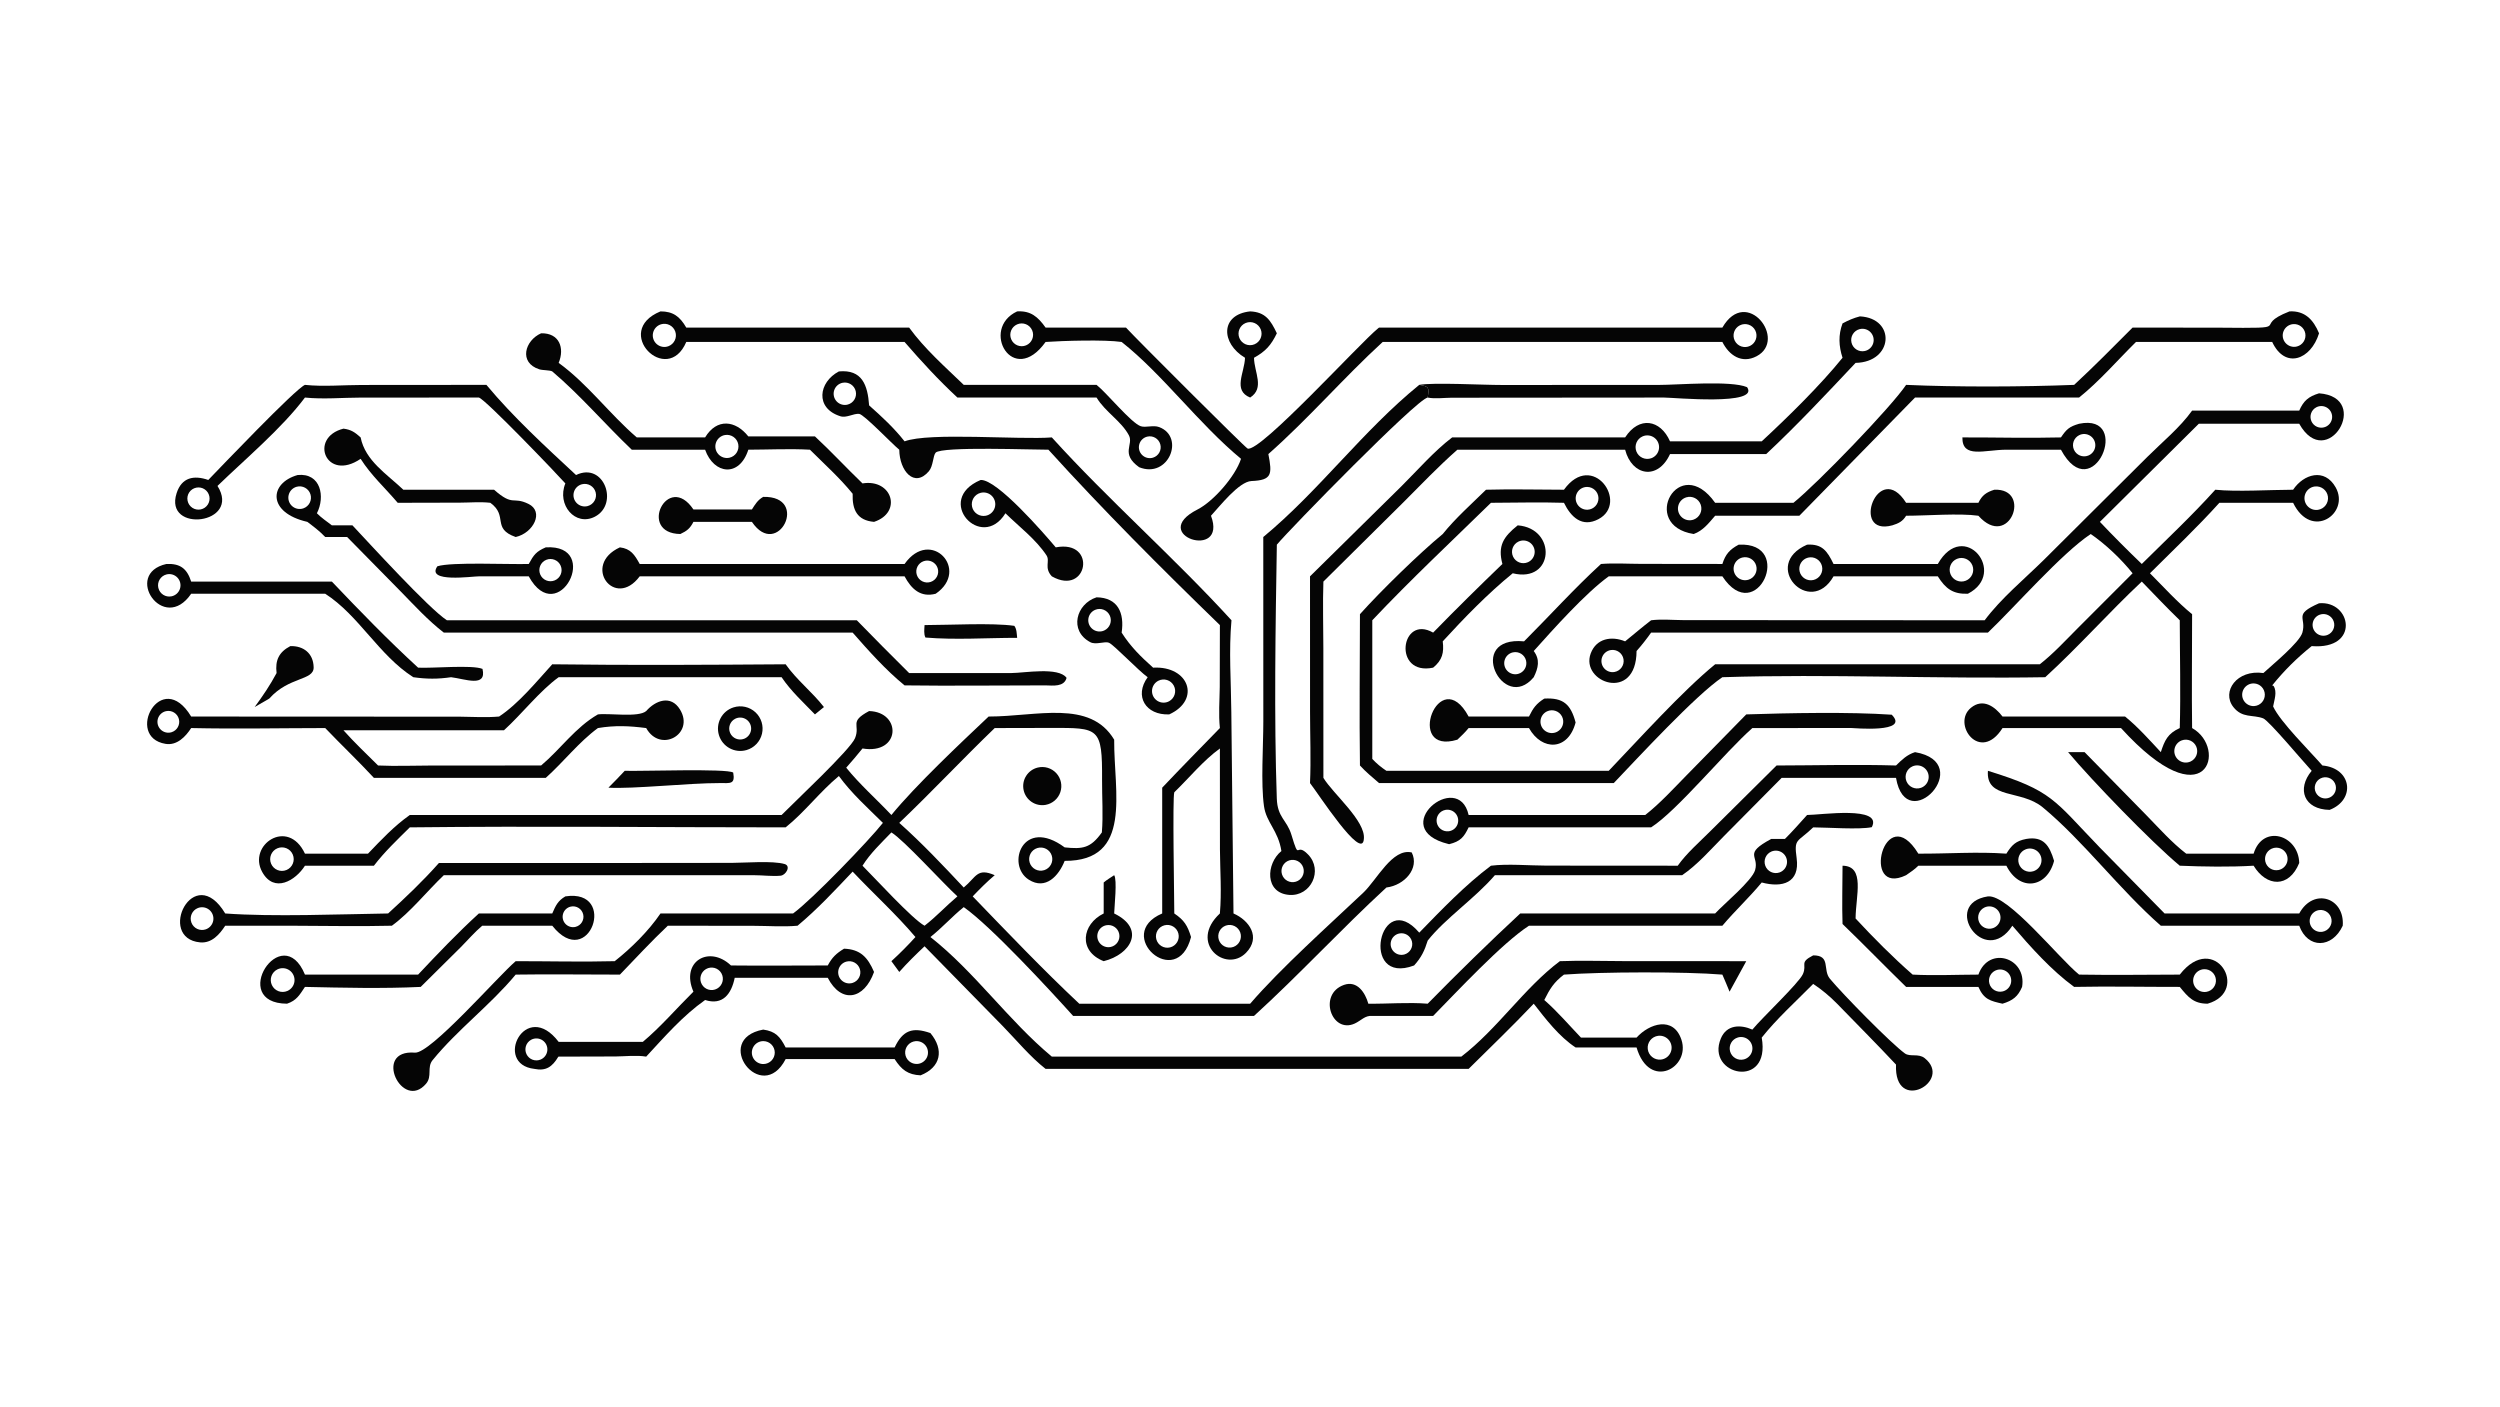 <?xml version="1.0" encoding="UTF-8"?> <svg xmlns="http://www.w3.org/2000/svg" xmlns:xlink="http://www.w3.org/1999/xlink" width="3839" height="2160" viewBox="0 0 3839 2160"><path fill="#050505" transform="matrix(4.219 0 0 4.219 6.10352e-05 0)" d="M316.335 258.805C328.321 259.163 327.789 274.771 313.926 272.423C312.009 274.812 310.031 277.125 308 279.417C312.918 285.515 319.055 290.908 324.443 296.634C333.294 285.82 349.433 270.633 359.833 260.802C377.309 260.8 396.748 254.498 405.531 269.223C405.39 288.323 412.358 313.43 387.51 313.335C385.356 318.792 380.584 324.081 374.445 320.178C366.082 314.861 372.234 297.134 387.51 308.426C394.078 309.11 396.949 308.73 401.048 302.978C401.568 296.68 401.086 290.204 401.121 283.882C401.227 264.638 400.028 264.921 382.43 264.947L362.05 264.994C350.287 276.312 339.131 288.245 327.309 299.504C335.523 306.818 343.258 315.005 350.775 323.03C355.394 319.196 355.573 315.74 362.05 318.546C359.194 320.96 356.616 323.556 354.034 326.259C366.698 339.375 379.522 352.843 392.821 365.32L455.022 365.32C466.262 352.32 483.467 336.949 496.162 324.95C501.229 320.161 506.749 308.637 513.827 310.265C516.731 316 511.256 322.205 504.611 323.03C488.163 338.174 472.965 354.702 456.426 369.766L390.589 369.766C382.17 360.413 360.688 337.125 350.775 330.165C346.541 333.57 342.94 337.66 338.644 341.052C354.808 353.765 366.953 371.36 382.838 384.582L531.876 384.582C545.073 374.467 554.773 359.566 567.745 349.842C575.379 349.535 583.141 349.813 590.785 349.817L635.591 349.842C633.607 353.561 631.509 357.228 629.512 360.944C628.673 358.857 627.788 356.794 626.896 354.73C613.389 353.603 582.765 353.715 569.238 354.73C565.603 357.473 564.074 359.937 562.079 363.975C566.808 368.103 571.087 373.116 575.435 377.661L582.718 377.661L595.661 377.661C600.293 372.517 609.072 369.701 611.993 378.424C615.402 388.607 600.336 397.072 595.661 381.247L573.477 381.247C567.509 377.339 562.574 370.885 558.236 365.32C550.563 373.413 542.468 381.2 534.537 389.046L380.566 389.046C374.994 384.68 369.971 378.591 365.021 373.51L336.516 344.422C333.309 347.449 330.228 350.455 327.309 353.765L324.443 349.842C327.528 347.028 330.388 344.146 333.196 341.052C326.166 332.745 317.824 325.178 310.34 317.242C303.867 324.073 297.535 330.9 290.294 336.936C285.081 337.413 279.591 336.981 274.346 336.973L243.066 336.936C237.038 342.622 231.385 348.765 225.63 354.73C212.988 354.754 200.333 354.524 187.693 354.73C178.469 365.844 166.549 374.706 157.451 385.871C155.317 388.49 157.383 391.703 155.105 394.406C146.462 404.662 135.404 381.882 151.023 383.134C156.659 383.586 181.062 355.534 187.693 349.842C199.696 349.833 211.749 350.159 223.745 349.842C229.754 345.107 236.11 338.805 240.401 332.478L288.66 332.478C295.544 327.481 316.382 305.841 321.356 299.504C315.853 294.074 309.883 288.721 305.331 282.45C298.422 288.158 292.916 295.562 285.955 301.137C240.375 301.139 194.735 300.617 149.161 301.137C144.623 305.616 139.974 310.02 136.091 315.093L110.995 315.093C107.594 320.489 99.796 325.225 95.448 317.396C90.013 307.61 104.785 297.439 110.995 310.708L133.944 310.708C138.76 305.676 143.444 300.672 149.161 296.634L284.481 296.634C289.038 291.996 309.524 272.838 311.209 268.677C313.234 263.677 308.84 262.807 316.335 258.805ZM336.516 336.936C340.778 333.638 344.364 329.708 348.473 326.259C343.188 321.433 328.947 305.697 324.443 302.978C320.738 306.828 316.783 310.546 313.926 315.093C318.309 319.465 332.063 334.543 336.516 336.936ZM104.286 316.652C106.469 315.73 107.489 313.211 106.563 311.03C105.636 308.848 103.116 307.833 100.937 308.764C98.764 309.693 97.753 312.205 98.677 314.38C99.6 316.555 102.11 317.572 104.286 316.652ZM604.516 385.663C606.078 385.501 607.431 384.512 608.059 383.073C608.688 381.634 608.494 379.968 607.551 378.712C606.609 377.457 605.064 376.805 603.507 377.007C601.143 377.314 599.464 379.465 599.74 381.833C600.016 384.202 602.145 385.908 604.516 385.663ZM380.055 316.72C382.274 316.026 383.513 313.666 382.824 311.445C382.135 309.224 379.778 307.98 377.556 308.664C375.327 309.351 374.079 311.717 374.77 313.945C375.461 316.173 377.829 317.416 380.055 316.72Z"></path><path fill="#050505" transform="matrix(4.219 0 0 4.219 6.10352e-05 0)" d="M844.069 143.154C863.53 144.593 846.951 172.204 836.859 154.239L800.3 154.239L764.303 189.945C769.266 195.178 774.348 200.279 779.552 205.271C788.525 196.385 797.861 187.632 806.31 178.247C813.982 179.056 826.404 178.269 834.63 178.247C838.422 172.566 846.061 170.18 850.12 177.392C855.43 186.829 841.344 196.83 834.63 183.006L807.791 183.006C799.794 191.889 790.986 200.208 782.524 208.656C787.523 213.655 792.384 219.083 797.865 223.55C797.887 237.362 797.674 251.184 797.865 264.994C810.989 272.285 803.21 299.333 771.984 264.994L728.865 264.994C720.679 277.95 710.232 263.441 717.373 257.608C721.752 254.031 726.058 257.135 728.865 260.802L773.468 260.802C778.128 264.56 782.396 269.383 786.48 273.76C787.879 269.487 788.956 267.009 793.376 264.994C793.742 251.949 793.401 238.815 793.376 225.762C788.649 221.193 784.127 216.398 779.552 211.677C767.54 222.941 756.572 235.372 744.409 246.486C705.275 247.153 665.987 245.241 626.896 246.486C617.213 252.977 595.985 276.005 587.363 285.017L501.937 285.017C499.554 282.958 497.107 280.952 494.984 278.618C494.724 260.275 494.971 241.897 494.984 223.55C502.538 215.115 516.631 201.355 525.118 194.369C529.757 188.592 535.588 183.447 540.872 178.247C550.297 177.975 559.804 178.241 569.238 178.247C579.654 163.808 593.043 183.039 581.781 188.966C575.821 192.102 571.769 188.202 569.238 183.006C560.412 182.72 551.503 182.989 542.669 183.006C528.227 197.118 513.322 211.085 499.476 225.762L499.476 276.226C501.028 277.906 502.712 279.287 504.611 280.551L585.537 280.551C596.486 269.113 612.26 251.59 624.264 241.785L742.432 241.785C747.386 237.904 751.718 233.172 756.16 228.725L776.209 208.656C772.002 203.433 766.484 198.167 760.967 194.369C750.382 201.416 733.524 220.707 723.548 230.252L600.958 230.252C599.291 232.603 597.576 234.804 595.661 236.958C595.587 255.86 575.04 248.378 578.979 237.828C581.038 232.314 586.594 231.41 591.499 233.435C594.658 230.881 597.729 228.232 600.958 225.762C604.721 225.282 608.95 225.692 612.765 225.709L722.363 225.762C728.319 217.782 736.771 210.811 743.873 203.81L781.541 166.327C786.936 160.952 793.449 155.633 797.865 149.453L836.859 149.453C838.42 145.884 840.218 144.325 844.069 143.154ZM843.693 185.565C846.015 185.212 847.621 183.057 847.296 180.73C846.97 178.403 844.834 176.771 842.504 177.069C840.973 177.266 839.665 178.27 839.08 179.7C838.495 181.129 838.724 182.763 839.678 183.977C840.633 185.19 842.166 185.797 843.693 185.565ZM797.341 277.155C799.355 276.201 800.262 273.831 799.401 271.775C798.539 269.72 796.214 268.705 794.122 269.473C792.681 270.001 791.647 271.279 791.431 272.798C791.214 274.317 791.849 275.833 793.084 276.743C794.319 277.654 795.954 277.812 797.341 277.155ZM577.86 185.524C580.104 185.409 581.849 183.529 581.796 181.283C581.743 179.036 579.912 177.24 577.666 177.231C576.157 177.225 574.763 178.039 574.028 179.357C573.292 180.675 573.33 182.289 574.127 183.571C574.923 184.853 576.353 185.6 577.86 185.524ZM587.638 244.58C589.82 244.188 591.28 242.112 590.912 239.925C590.544 237.739 588.485 236.255 586.295 236.599C584.856 236.825 583.65 237.806 583.136 239.169C582.622 240.532 582.88 242.066 583.812 243.186C584.743 244.306 586.205 244.838 587.638 244.58ZM846.233 155.438C847.609 154.942 848.597 153.724 848.798 152.274C848.999 150.825 848.381 149.383 847.192 148.531C846.003 147.678 844.439 147.555 843.132 148.211C841.269 149.146 840.456 151.37 841.278 153.286C842.1 155.202 844.272 156.145 846.233 155.438Z"></path><path fill="#050505" transform="matrix(4.219 0 0 4.219 6.10352e-05 0)" d="M305.331 135.187C313.806 134.399 315.802 140.16 316.335 147.55C320.984 151.678 325.387 155.739 329.239 160.638C338.148 157.272 371.027 160.129 382.838 159.207C403.537 182.066 427.451 202.988 448.225 225.762C447.218 236.775 448.078 248.159 448.169 259.215L448.957 332.478C454.686 334.969 459.048 341.133 453.509 346.802C446.153 354.332 432.42 343.285 444.007 332.478C444.677 324.656 444.089 317.106 444.028 309.287L444.007 272.423C437.922 276.834 432.825 283.135 427.41 288.369C426.721 290.121 427.406 327.003 427.41 332.478C431.008 334.901 432.249 336.883 433.507 341.052C428.375 360.978 405.115 340.103 423.008 332.478L423.008 286.695C429.925 279.377 436.99 272.213 444.007 264.994C443.477 260.044 443.899 255.032 443.956 250.064L444.007 227.516C422.773 206.933 401.466 185.594 381.597 163.679C376.66 163.747 342.629 162.388 340.548 164.764C339.559 165.893 339.692 169.631 338.087 171.513C332.769 177.747 327.393 171.376 327.309 163.679C324.958 161.828 314.494 150.837 312.726 150.647C310.622 150.421 308.14 152.221 305.866 151.505C296.564 148.577 297.907 139.087 305.331 135.187ZM425.876 344.827C428.114 344.273 429.472 342.001 428.9 339.768C428.329 337.534 426.046 336.194 423.818 336.785C421.615 337.368 420.295 339.619 420.86 341.827C421.425 344.035 423.665 345.374 425.876 344.827ZM448.099 344.861C450.351 344.551 451.926 342.477 451.622 340.224C451.318 337.972 449.249 336.39 446.996 336.688C444.735 336.986 443.145 339.066 443.451 341.327C443.756 343.589 445.839 345.173 448.099 344.861ZM308.604 147.235C310.705 146.641 311.964 144.498 311.462 142.373C310.959 140.249 308.872 138.897 306.728 139.308C305.257 139.591 304.059 140.657 303.608 142.086C303.158 143.515 303.527 145.076 304.57 146.152C305.614 147.227 307.163 147.643 308.604 147.235Z"></path><path fill="#050505" transform="matrix(4.219 0 0 4.219 6.10352e-05 0)" d="M370.218 113.336C375.154 113.049 377.755 115.281 380.566 119.23L409.825 119.23C413.493 123.259 453.247 162.95 454.096 163.262C458.529 164.894 495.113 124.7 501.582 119.511L501.937 119.23L626.896 119.23C635.701 103.975 650.746 123.729 639.327 129.674C633.922 132.488 629.347 129.338 626.896 124.464L590.2 124.464L503.26 124.464C488.961 137.577 476.18 152.447 461.646 165.269C463.087 172.649 462.989 174.787 455.497 175.084C450.954 175.264 443.896 184.336 440.765 187.715C446.934 204.206 417.488 194.789 435.875 185.43C441.572 182.531 449.583 173.491 451.699 167.001C436.235 154.185 423.108 136.189 408.247 124.464C402.12 123.565 386.776 124.031 380.566 124.464C368.646 141.115 356.621 119.655 370.218 113.336ZM636.99 125.884C639.062 124.86 639.908 122.347 638.878 120.277C637.848 118.207 635.333 117.368 633.267 118.405C631.209 119.437 630.375 121.94 631.401 124.001C632.427 126.062 634.927 126.904 636.99 125.884ZM373.46 125.698C375.591 124.813 376.59 122.36 375.685 120.238C374.78 118.115 372.318 117.139 370.205 118.065C368.12 118.978 367.161 121.401 368.054 123.494C368.947 125.588 371.359 126.571 373.46 125.698Z"></path><path fill="#050505" transform="matrix(4.219 0 0 4.219 6.10352e-05 0)" d="M201.008 241.785C229.284 242.169 257.675 241.983 285.955 241.785C289.95 247.478 295.604 251.83 299.894 257.352L296.617 260.022C292.433 255.688 287.843 251.506 284.481 246.486L203.338 246.486C196.514 251.4 189.843 259.984 183.425 265.808L125.019 265.808C128.998 270.27 133.369 274.406 137.61 278.618C144.169 278.925 150.902 278.628 157.475 278.626L196.952 278.618C204.105 272.589 209.406 264.761 217.626 260.022C221.73 259.504 232.375 261.231 235.197 258.805C238.55 254.967 244.165 252.782 247.502 258.243C252.944 267.149 240.329 274.259 235.197 264.994C229.042 264.196 223.789 263.96 217.626 264.994C210.635 270.13 205.11 277.332 198.64 283.127L136.091 283.127C130.367 276.938 124.202 271.097 118.37 264.994C102.128 265.01 85.816 265.356 69.582 264.994C67.56 268.123 64.414 271.414 60.297 270.752C45.17 268.321 58.653 242.677 69.582 260.802L167.375 260.85C172.107 260.903 176.937 261.216 181.654 260.802C188.703 256.169 195.347 248.018 201.008 241.785ZM62.431 266.512C64.462 265.891 65.644 263.781 65.111 261.724C64.579 259.668 62.523 258.396 60.446 258.838C59.02 259.142 57.875 260.204 57.465 261.604C57.056 263.004 57.447 264.515 58.484 265.54C59.521 266.566 61.037 266.939 62.431 266.512Z"></path><path fill="#050505" transform="matrix(4.219 0 0 4.219 6.10352e-05 0)" d="M676.953 115.15C690.126 115.836 689.171 131.817 675.38 132.08C664.817 143.306 654.1 154.742 642.851 165.269L607.842 165.269C603.403 174.924 593.974 173.22 591.499 163.679L530.451 163.679C523.484 169.803 517.087 176.541 510.528 183.093L481.68 211.677C481.402 219.731 481.658 227.847 481.663 235.909L481.68 283.127C485.263 289.004 497.128 298.838 496.408 305.35C495.879 313.798 479.553 288.466 476.808 285.017C477.189 276.44 476.832 267.798 476.823 259.211L476.808 209.773L510.104 176.957C516.001 171.095 521.945 164.237 528.543 159.207L591.499 159.207C596.583 151.367 604.33 152.663 607.842 160.638L641.219 160.638C650.783 151.787 662.528 140.249 670.633 130.22C669.254 125.977 669.049 121.922 670.633 117.713C672.734 116.588 674.639 115.75 676.953 115.15ZM600.992 166.792C602.473 166.274 603.552 164.987 603.804 163.438C604.057 161.889 603.441 160.326 602.2 159.365C600.959 158.404 599.292 158.2 597.856 158.832C595.752 159.758 594.756 162.181 595.598 164.32C596.441 166.459 598.822 167.55 600.992 166.792ZM678.741 127.759C680.184 127.447 681.347 126.381 681.784 124.971C682.221 123.56 681.864 122.023 680.851 120.95C679.837 119.876 678.324 119.431 676.891 119.787C674.721 120.325 673.385 122.506 673.89 124.684C674.396 126.863 676.556 128.232 678.741 127.759Z"></path><path fill="#050505" transform="matrix(4.219 0 0 4.219 6.10352e-05 0)" d="M108.32 172.898C116.766 172.033 118.445 180.804 115.343 186.815C116.931 188.451 118.985 189.811 120.79 191.212L128.276 191.212C134.353 197.669 156.039 221.47 162.658 225.762L311.857 225.762C318.139 232.234 324.497 238.619 330.899 244.972L368.23 244.966C372.759 244.953 385.31 242.646 388.205 246.729C387.292 250.088 383.316 249.521 380.566 249.461C363.463 249.452 346.339 249.698 329.239 249.461C322.353 243.84 316.202 236.92 310.34 230.252L161.539 230.252C155.838 225.864 150.815 220.355 145.793 215.221L126.348 195.459L118.37 195.459C116.406 193.353 114.145 191.683 111.863 189.945C97.256 186.622 97.882 175.864 108.32 172.898ZM110.391 185.037C112.502 184.319 113.658 182.049 112.997 179.918C112.337 177.788 110.1 176.57 107.953 177.173C106.511 177.578 105.402 178.734 105.058 180.191C104.714 181.649 105.188 183.179 106.296 184.187C107.405 185.194 108.973 185.52 110.391 185.037Z"></path><path fill="#050505" transform="matrix(4.219 0 0 4.219 6.10352e-05 0)" d="M833.317 113.336C838.89 113.04 842.017 116.358 844.069 121.309C841.085 130.975 831.697 134.475 827.021 124.464L777.443 124.464C770.68 131.134 764.122 138.772 756.728 144.696L697.019 144.696L654.917 187.715L624.264 187.715C621.959 190.379 619.882 193.142 616.459 194.369C596.502 191.226 611.107 164.421 624.264 183.006L652.767 183.006C661.566 175.906 688.289 148.212 693.771 140.083C712.185 140.918 736.479 140.815 754.934 140.083C762.213 133.345 769.199 126.248 776.209 119.23L807.52 119.263C836.962 119.552 818.596 119.091 833.317 113.336ZM616.497 189.096C618.654 188.281 619.774 185.899 619.025 183.717C618.276 181.535 615.929 180.344 613.726 181.028C612.241 181.489 611.125 182.721 610.812 184.244C610.499 185.767 611.039 187.34 612.222 188.35C613.404 189.359 615.042 189.645 616.497 189.096ZM836.039 126.107C838.123 125.56 839.44 123.505 839.067 121.382C838.695 119.259 836.757 117.776 834.611 117.971C833.055 118.113 831.711 119.118 831.135 120.571C830.559 122.024 830.849 123.677 831.885 124.847C832.921 126.016 834.527 126.504 836.039 126.107Z"></path><path fill="#050505" transform="matrix(4.219 0 0 4.219 6.10352e-05 0)" d="M697.019 273.76C719.579 277.655 693.857 305.096 690.097 283.127L648.469 283.127L627.498 304.284C622.753 309.083 617.851 314.742 612.257 318.546L544.102 318.546C536.798 327.035 526.071 334.217 519.646 342.344C518.504 346.027 517.328 348.491 514.697 351.402C494.604 359.006 502.139 322.572 516.566 339.459C524.731 331.07 533.292 322.113 542.669 315.093C548.636 314.33 556.754 315.056 562.912 315.061L610.651 315.093C613.883 310.53 618.549 306.502 622.498 302.542L646.627 278.618C661.077 278.589 675.657 278.182 690.097 278.618C692.261 276.5 694.083 274.695 697.019 273.76ZM699.184 286.742C700.632 286.232 701.686 284.972 701.934 283.456C702.181 281.94 701.582 280.41 700.372 279.465C699.161 278.521 697.532 278.312 696.122 278.92C694.043 279.818 693.05 282.202 693.875 284.311C694.7 286.42 697.048 287.495 699.184 286.742ZM511.18 347.392C513.226 346.802 514.43 344.691 513.898 342.63C513.366 340.568 511.29 339.304 509.215 339.779C507.82 340.098 506.708 341.15 506.312 342.525C505.916 343.901 506.299 345.383 507.311 346.395C508.323 347.407 509.805 347.789 511.18 347.392Z"></path><path fill="#050505" transform="matrix(4.219 0 0 4.219 6.10352e-05 0)" d="M657.731 296.634C662.612 296.631 685.41 293.199 681.285 301.068C676.788 302.021 665.151 301.162 659.953 301.137C654.086 306.777 652.925 305.017 653.93 312.358C655.163 321.365 648.668 323.217 641.219 321.199C636.699 326.664 631.473 331.503 626.896 336.936L556.506 336.936C546.698 343.277 530.25 361.006 521.624 369.766L499.476 369.766C496.842 369.516 495.381 371.483 493.112 372.528C484.652 376.423 479.6 361.795 489.22 358.46C494.002 356.801 496.917 361.321 498.035 365.32C505.237 365.41 512.457 364.741 519.646 365.32C530.569 354.181 541.892 343.095 553.326 332.478L624.264 332.478C627.423 329.038 637.736 320.516 638.813 316.683C640.331 311.28 634.349 310.91 644.681 305.35L649.665 305.35C652.47 302.56 655.081 299.57 657.731 296.634ZM647.63 317.572C649.059 317.1 650.112 315.881 650.372 314.399C650.633 312.917 650.057 311.412 648.875 310.482C647.692 309.551 646.094 309.347 644.716 309.949C642.716 310.822 641.756 313.113 642.535 315.152C643.314 317.19 645.558 318.256 647.63 317.572Z"></path><path fill="#050505" transform="matrix(4.219 0 0 4.219 6.10352e-05 0)" d="M240.401 113.336C245.011 113.327 247.465 115.224 249.783 119.23L330.899 119.23C336.501 126.946 343.929 133.477 350.775 140.083L399.115 140.083C402.868 143.06 411.781 154.022 415.216 155.138C417.063 155.738 419.747 154.632 421.92 155.452C431.398 159.028 425.337 174.353 414.622 170.058C407.686 165.084 412.717 161.874 410.874 158.421C408.117 153.255 402.265 149.927 399.115 144.696L348.473 144.696C341.725 138.462 335.238 131.42 329.239 124.464L249.783 124.464C242.83 140.809 222.642 120.61 240.401 113.336ZM243.277 126.017C245.412 125.222 246.527 122.872 245.794 120.714C245.062 118.557 242.746 117.373 240.569 118.042C239.102 118.493 237.996 119.705 237.682 121.208C237.369 122.71 237.896 124.264 239.06 125.265C240.224 126.265 241.839 126.553 243.277 126.017ZM419.662 166.576C421.72 165.942 422.897 163.783 422.315 161.709C421.733 159.636 419.605 158.404 417.518 158.933C416.12 159.288 415.024 160.373 414.656 161.767C414.287 163.162 414.704 164.646 415.744 165.645C416.784 166.644 418.284 167.001 419.662 166.576Z"></path><path fill="#050505" transform="matrix(4.219 0 0 4.219 6.10352e-05 0)" d="M232.833 314.097L266.328 314.064C271.189 314.051 281.236 313.204 285.594 314.49C287.974 315.193 286.077 318.552 284.077 318.735C281.04 319.014 277.601 318.555 274.51 318.551L161.539 318.546C155.346 324.429 149.489 331.934 142.635 336.936C130.343 337.252 117.965 336.946 105.664 336.936L81.974 336.936C79.903 340.113 77.056 343.394 72.832 343C56.853 341.509 70.415 313.237 81.974 332.478C99.465 333.75 123.48 332.752 141.262 332.478C147.627 326.661 154.053 320.556 159.762 314.097L232.833 314.097ZM74.888 338.26C76.308 337.771 77.351 336.551 77.614 335.073C77.877 333.594 77.319 332.089 76.155 331.14C74.992 330.192 73.405 329.948 72.01 330.504C69.924 331.335 68.882 333.681 69.663 335.787C70.445 337.894 72.764 338.991 74.888 338.26Z"></path><path fill="#050505" transform="matrix(4.219 0 0 4.219 6.10352e-05 0)" d="M459.8 195.459C480.132 178.641 496.014 156.765 516.566 140.083C520.182 140.61 520.175 141.161 519.646 144.696C515.653 145.265 469.427 192.601 464.736 198.242C464.253 227.878 463.693 261.06 464.721 290.643C464.964 297.645 468.397 298.373 470.045 303.855C473.122 314.087 471.404 306.173 476.089 310.997C481.707 316.782 477.121 326.298 469.275 325.721C460.26 325.058 460.768 314.315 466.395 309.757C465.229 302.259 460.9 299.411 460.055 293.423C458.874 285.051 459.814 271.61 459.817 262.659L459.8 195.459ZM471.664 320.91C473.815 320.254 475.022 317.973 474.357 315.825C473.691 313.676 471.406 312.479 469.261 313.154C467.13 313.825 465.941 316.094 466.603 318.229C467.264 320.364 469.527 321.562 471.664 320.91Z"></path><path fill="#050505" transform="matrix(4.219 0 0 4.219 6.10352e-05 0)" d="M110.995 140.083C117.606 140.791 125.063 140.124 131.742 140.119L177.038 140.083C186.751 151.771 198.532 162.554 209.665 172.898C219.819 167.965 225.389 183.475 216.521 188.06C209.433 191.726 202.561 183.766 205.776 175.95C203.084 172.894 176.595 145.21 174.291 144.696L131.288 144.713C124.629 144.724 117.591 145.38 110.995 144.696C102.629 155.852 89.335 167.009 79.16 176.865C87.965 190.844 59.548 194.22 64.279 179.511C66.139 173.728 70.588 172.882 75.808 174.694C80.218 170.131 107.487 141.539 110.995 140.083ZM213.925 184.188C216.093 183.588 217.374 181.355 216.798 179.181C216.222 177.006 214.004 175.7 211.824 176.252C210.392 176.614 209.266 177.718 208.874 179.143C208.483 180.567 208.886 182.092 209.931 183.136C210.976 184.18 212.502 184.581 213.925 184.188ZM73.085 185.409C75.257 184.943 76.647 182.81 76.196 180.634C75.744 178.457 73.622 177.053 71.443 177.49C69.243 177.931 67.823 180.079 68.279 182.276C68.734 184.473 70.891 185.879 73.085 185.409Z"></path><path fill="#050505" transform="matrix(4.219 0 0 4.219 6.10352e-05 0)" d="M307.213 345.295C313.11 345.519 315.83 348.381 318.129 353.765C314.535 363.849 306.204 365.418 301.283 355.889L267.417 355.889C266.217 361.79 263.032 366.037 256.639 363.975C248.521 369.707 241.917 377.32 235.197 384.582C231.751 383.997 227.571 384.494 224.057 384.525L203.338 384.582L203.197 384.643C201.021 388.284 198.728 389.918 194.496 389.046C179.42 387.349 191.244 363.336 203.338 379.213L233.969 379.213C240.48 373.767 246.324 366.927 252.389 360.944C247.59 349.967 258.087 343.851 266.056 351.402C277.792 351.536 289.545 351.403 301.283 351.402C302.855 348.463 304.364 347.027 307.213 345.295ZM261.021 359.823C262.997 358.708 263.688 356.198 262.563 354.228C261.437 352.257 258.924 351.579 256.96 352.716C255.011 353.844 254.34 356.335 255.457 358.29C256.574 360.245 259.061 360.93 261.021 359.823ZM310.363 357.736C312.45 357.055 313.61 354.83 312.974 352.728C312.338 350.626 310.139 349.418 308.025 350.008C306.615 350.401 305.529 351.527 305.185 352.95C304.842 354.372 305.295 355.87 306.37 356.863C307.444 357.857 308.972 358.191 310.363 357.736ZM196.763 385.651C198.131 385.084 199.074 383.808 199.214 382.334C199.353 380.86 198.668 379.43 197.431 378.616C196.194 377.802 194.61 377.739 193.312 378.451C191.45 379.472 190.712 381.77 191.63 383.685C192.547 385.6 194.802 386.463 196.763 385.651Z"></path><path fill="#050505" transform="matrix(4.219 0 0 4.219 6.10352e-05 0)" d="M196.952 121.309C203.578 121.157 205.583 126.639 203.338 132.08C213.964 139.801 221.834 150.687 231.773 159.207L256.639 159.207C260.89 152.149 267.694 152.936 272.368 158.839L296.617 158.839C302.535 164.324 308.095 170.343 313.926 175.95C324.731 174.185 328.54 186.511 318.129 189.945C311.977 189.417 310.149 185.584 310.34 179.712C305.709 173.995 300.013 168.878 294.799 163.679C287.407 163.261 279.784 163.66 272.368 163.679C269.114 173.843 259.826 172.69 256.639 163.679L229.948 163.679C220.17 154.377 211.305 143.926 201.008 135.187C200.164 134.697 197.495 134.807 196.297 134.423C188.698 131.983 191.034 123.903 196.952 121.309ZM265.481 166.601C267.708 166.108 269.138 163.932 268.706 161.692C268.274 159.451 266.138 157.963 263.887 158.334C262.377 158.584 261.12 159.634 260.607 161.076C260.093 162.519 260.403 164.127 261.416 165.275C262.429 166.423 263.986 166.931 265.481 166.601Z"></path><path fill="#050505" transform="matrix(4.219 0 0 4.219 6.10352e-05 0)" d="M635.591 260.022C651.02 259.519 673.234 259.071 688.532 260.132C695.321 266.919 674.606 264.972 673.74 264.973L637.815 264.994C627.765 273.847 610.455 295.069 600.958 301.137L559.641 301.137L534.537 301.137C532.824 304.728 531.538 306.243 527.454 307.262L527.212 307.204C504.433 301.605 530.774 279.817 534.537 296.634L598.83 296.634C604.241 292.39 609.032 287.094 613.849 282.198L635.591 260.022ZM527.22 302.565C528.657 302.415 529.897 301.488 530.449 300.152C531.001 298.816 530.776 297.285 529.864 296.163C528.952 295.042 527.499 294.511 526.078 294.779C524.004 295.172 522.609 297.131 522.915 299.22C523.222 301.309 525.12 302.784 527.22 302.565Z"></path><path fill="#050505" transform="matrix(4.219 0 0 4.219 6.10352e-05 0)" d="M205.776 326.259C225.078 323.318 214.451 353.889 201.008 336.936L175.518 336.936C172.719 339.289 170.195 342.253 167.607 344.85L153.121 359.207C139.261 359.873 124.865 359.511 110.995 359.207C109.053 362.106 107.963 364.166 104.468 365.32C82.95 365.18 102.601 334.471 110.995 354.73L152.183 354.73C159.324 347.132 166.591 339.51 174.291 332.478L201.008 332.478C202.259 329.599 203.021 327.875 205.776 326.259ZM104.621 360.674C106.051 360.045 107.031 358.693 107.184 357.137C107.337 355.581 106.639 354.064 105.359 353.168C104.079 352.272 102.415 352.137 101.006 352.814C98.878 353.836 97.963 356.377 98.95 358.522C99.936 360.667 102.46 361.625 104.621 360.674ZM209.519 337.348C211.524 336.832 212.745 334.802 212.26 332.789C211.776 330.775 209.766 329.523 207.746 329.976C206.411 330.276 205.34 331.272 204.946 332.582C204.551 333.892 204.893 335.314 205.84 336.301C206.788 337.289 208.194 337.689 209.519 337.348Z"></path><path fill="#050505" transform="matrix(4.219 0 0 4.219 6.10352e-05 0)" d="M632.835 198.242C653.474 197.162 639.249 228.617 626.896 209.773L585.537 209.773C577.133 215.822 565.37 228.986 558.236 236.958C560.608 240.101 559.901 243.123 558.236 246.486C547.059 259.869 533.117 231.388 554.717 233.435C564.07 224.087 572.968 214.202 582.718 205.271C587.496 204.89 592.577 205.23 597.38 205.235L626.896 205.271C628.038 201.711 629.557 199.992 632.835 198.242ZM636.483 210.972C638.611 210.269 639.808 208.014 639.199 205.856C638.591 203.698 636.391 202.402 634.209 202.915C632.709 203.267 631.524 204.415 631.123 205.903C630.722 207.391 631.17 208.98 632.289 210.039C633.409 211.098 635.019 211.456 636.483 210.972ZM552.534 245.288C554.661 244.739 555.957 242.588 555.449 240.45C554.94 238.313 552.815 236.975 550.669 237.442C549.243 237.752 548.096 238.808 547.67 240.204C547.243 241.6 547.604 243.117 548.613 244.172C549.622 245.226 551.121 245.653 552.534 245.288Z"></path><path fill="#050505" transform="matrix(4.219 0 0 4.219 6.10352e-05 0)" d="M844.069 219.577C855.841 218.513 859.167 236.545 841.386 235.166C836.003 239.483 831.359 244.086 827.021 249.461L827.508 249.655C828.926 251.821 827.766 254.801 827.353 257.128C829.905 262.728 840.819 273.469 845.286 278.618C856.054 279.568 857.452 291.1 847.918 294.774C838.595 294.619 835.844 287.214 841.386 280.551C838.672 277.66 825.798 262.245 823.739 261.462C819.953 260.022 816.147 261.499 812.881 257.346C808.472 251.74 814.139 243.578 823.806 244.972C826.865 242.131 836.972 233.886 838.003 230.25C839.604 224.602 834.484 223.8 844.069 219.577ZM820.468 256.987C822.663 256.85 824.364 255.015 824.335 252.815C824.307 250.616 822.558 248.825 820.36 248.746C818.839 248.691 817.411 249.478 816.645 250.794C815.88 252.11 815.901 253.741 816.701 255.037C817.5 256.332 818.948 257.082 820.468 256.987ZM847.159 231.1C849.135 230.292 850.111 228.059 849.363 226.06C848.615 224.06 846.414 223.017 844.393 223.704C843.031 224.168 842.028 225.336 841.776 226.753C841.525 228.171 842.064 229.613 843.184 230.517C844.304 231.422 845.827 231.645 847.159 231.1ZM848.043 290.234C849.972 289.301 850.772 286.975 849.825 285.053C848.879 283.13 846.547 282.347 844.632 283.309C842.737 284.26 841.964 286.562 842.901 288.465C843.838 290.368 846.134 291.158 848.043 290.234Z"></path><path fill="#050505" transform="matrix(4.219 0 0 4.219 6.10352e-05 0)" d="M225.63 199.223C229.565 199.71 230.983 201.901 232.833 205.271L329.239 205.271C338.716 191.851 353.238 207.425 340.573 216.106C335.079 217.55 331.732 214.409 329.239 209.773L232.833 209.773C223.728 221.978 211.624 205.645 225.63 199.223ZM338.746 211.807C340.841 211.112 341.972 208.846 341.271 206.753C340.569 204.66 338.301 203.535 336.21 204.243C334.129 204.949 333.01 207.205 333.709 209.29C334.407 211.374 336.66 212.5 338.746 211.807Z"></path><path fill="#050505" transform="matrix(4.219 0 0 4.219 6.10352e-05 0)" d="M723.548 280.551C747.188 287.87 747.402 291.025 764.263 308.466L787.851 332.478L836.859 332.478C842.078 322.913 853.468 326.729 852.694 336.936C848.847 345.235 839.952 345.458 836.859 336.936L786.48 336.936C771.414 323.723 758.137 305.939 743.479 293.829C735.552 287.279 722.76 291.062 723.548 280.551ZM845.349 339.13C847.472 338.751 848.91 336.753 848.597 334.619C848.284 332.485 846.333 330.985 844.191 331.232C842.744 331.398 841.503 332.339 840.952 333.687C840.401 335.034 840.627 336.576 841.542 337.708C842.457 338.841 843.916 339.386 845.349 339.13Z"></path><path fill="#050505" transform="matrix(4.219 0 0 4.219 6.10352e-05 0)" d="M723.548 326.259C730.895 325.499 749.249 348.669 756.728 354.73C768.932 354.946 781.169 354.753 793.376 354.73C805.981 338.576 819.286 360.8 803.502 365.32C798.434 365.302 796.48 363.022 793.376 359.207C780.572 359.227 767.733 358.947 754.934 359.207C746.723 353.238 739.033 344.655 732.443 336.936C722.279 352.523 706.329 328.944 723.548 326.259ZM803.147 360.994C805.286 360.598 806.756 358.619 806.518 356.457C806.28 354.295 804.413 352.683 802.24 352.763C800.686 352.82 799.294 353.741 798.634 355.15C797.974 356.559 798.157 358.219 799.108 359.45C800.058 360.681 801.618 361.277 803.147 360.994ZM725.398 337.812C726.831 337.313 727.867 336.059 728.087 334.557C728.307 333.056 727.674 331.557 726.444 330.668C725.215 329.779 723.593 329.648 722.237 330.328C720.319 331.289 719.476 333.575 720.311 335.552C721.146 337.529 723.372 338.517 725.398 337.812Z"></path><path fill="#050505" transform="matrix(4.219 0 0 4.219 6.10352e-05 0)" d="M659.953 347.726C666.466 347.713 663.312 352.947 666.027 356.225C670.74 361.916 688.255 379.755 693.333 383.421C695.204 384.772 698.251 383.331 700.514 385.124C711.078 393.498 689.302 405.654 690.097 387.48C683.076 379.982 675.804 372.69 668.648 365.32C665.949 362.573 663.156 360.249 659.953 358.115C653.685 364.482 646.771 370.674 641.219 377.661C644.578 396.73 620.718 391.396 626.343 377.968C628.427 372.993 633.373 372.802 637.815 374.742C641.425 370.349 654.775 357.8 656.211 354.533C657.827 350.856 654.721 350.408 659.953 347.726ZM634.711 385.596C636.162 385.23 637.303 384.109 637.694 382.663C638.084 381.218 637.664 379.674 636.595 378.626C635.526 377.579 633.975 377.19 632.538 377.61C630.373 378.242 629.113 380.493 629.705 382.67C630.298 384.847 632.524 386.149 634.711 385.596Z"></path><path fill="#050505" transform="matrix(4.219 0 0 4.219 6.10352e-05 0)" d="M60.576 205.271C65.541 205.057 68.045 206.884 69.582 211.677L120.79 211.677C130.878 222.286 141.389 233.125 152.183 243.01C157.297 243.301 171.881 241.907 175.618 243.463C177.235 250.36 169.245 247.095 164.182 246.486C159.345 247.198 155.28 247.175 150.435 246.486C137.92 238.515 130.605 223.97 118.37 216.106L69.582 216.106C59.534 230.874 44.62 208.846 60.576 205.271ZM62.437 217.046C63.891 216.746 65.067 215.68 65.51 214.263C65.954 212.845 65.594 211.299 64.57 210.223C63.547 209.148 62.021 208.711 60.584 209.084C58.436 209.64 57.124 211.808 57.627 213.969C58.13 216.13 60.264 217.496 62.437 217.046Z"></path><path fill="#050505" transform="matrix(4.219 0 0 4.219 6.10352e-05 0)" d="M657.731 198.242C663.213 197.92 665.031 200.496 667.355 205.271L705.309 205.271C714.785 188.583 730.927 208.55 716.259 216.106C710.913 216.303 708.193 214.352 705.309 209.773L667.355 209.773C658.763 224.853 640.77 205.643 657.731 198.242ZM715.504 211.359C717.711 210.475 718.779 207.966 717.886 205.762C716.993 203.558 714.479 202.501 712.28 203.404C710.095 204.302 709.046 206.797 709.933 208.987C710.821 211.177 713.311 212.237 715.504 211.359ZM660.051 211.099C662.31 210.562 663.7 208.288 663.149 206.032C662.597 203.776 660.315 202.4 658.063 202.966C655.832 203.527 654.472 205.785 655.018 208.02C655.565 210.256 657.813 211.631 660.051 211.099Z"></path><path fill="#050505" transform="matrix(4.219 0 0 4.219 6.10352e-05 0)" d="M325.623 381.247C328.603 374.99 332.121 373.722 338.644 376.008C343.724 382.139 342.432 388.475 335.066 391.392C330.467 391.177 328.137 389.389 325.623 385.483L285.955 385.483C277.163 402.508 258.942 378.301 277.784 374.742C282.249 375.375 283.884 377.224 285.955 381.247L325.623 381.247ZM277.93 387.28C280.199 387.221 282.005 385.358 281.993 383.087C281.981 380.817 280.156 378.973 277.886 378.938C276.376 378.914 274.971 379.71 274.213 381.017C273.456 382.325 273.464 383.94 274.236 385.239C275.007 386.538 276.42 387.319 277.93 387.28ZM333.921 387.243C335.413 387.13 336.729 386.224 337.368 384.871C338.006 383.517 337.868 381.925 337.007 380.701C336.145 379.478 334.693 378.811 333.204 378.956C330.936 379.178 329.268 381.184 329.465 383.454C329.661 385.725 331.649 387.415 333.921 387.243Z"></path><path fill="#050505" transform="matrix(4.219 0 0 4.219 6.10352e-05 0)" d="M752.731 273.76L758.73 273.76L781.272 296.769C785.893 301.491 790.47 306.684 795.719 310.708L820.252 310.708C823.567 299.849 836.591 303.844 836.859 314.097C833.114 323.331 824.927 322.813 820.252 315.093C811.564 315.615 802.082 315.452 793.376 315.093C783.008 306.463 761.335 284.033 752.731 273.76ZM829.352 316.659C830.803 316.356 831.978 315.294 832.427 313.881C832.875 312.468 832.528 310.923 831.518 309.839C830.508 308.754 828.992 308.298 827.551 308.645C825.37 309.17 824.014 311.35 824.506 313.539C824.998 315.729 827.156 317.118 829.352 316.659Z"></path><path fill="#050505" transform="matrix(4.219 0 0 4.219 6.10352e-05 0)" d="M670.633 315.093C678.965 315.203 675.44 326.038 675.38 334.304C681.902 341.346 688.927 348.413 696.151 354.73C704.056 355.14 712.157 354.753 720.083 354.73C723.866 344.079 737.78 348.605 735.985 359.207C734.486 362.724 732.588 364.177 728.865 365.32C724.386 364.306 722.09 363.794 720.083 359.207L693.771 359.207C685.998 351.636 678.448 343.851 670.633 336.315C670.396 329.27 670.624 322.146 670.633 315.093ZM728.951 360.844C730.368 360.495 731.488 359.409 731.88 358.002C732.273 356.596 731.878 355.087 730.847 354.053C729.815 353.02 728.307 352.622 726.9 353.012C724.768 353.604 723.506 355.798 724.067 357.939C724.627 360.08 726.803 361.374 728.951 360.844Z"></path><path fill="#050505" transform="matrix(4.219 0 0 4.219 6.10352e-05 0)" d="M552.409 191.212C566.804 192.343 565.669 212.374 550.595 208.656C541.581 215.98 532.965 224.869 525.118 233.435C525.602 237.568 525.009 240.219 521.624 243.01C506.792 246.106 509.761 223.478 521.624 230.252C529.89 221.767 538.296 213.485 546.831 205.271C545.08 198.701 547.152 195.408 552.409 191.212ZM556.112 204.636C557.477 204.039 558.414 202.752 558.565 201.27C558.715 199.788 558.056 198.339 556.84 197.479C555.623 196.619 554.038 196.481 552.691 197.118C550.65 198.083 549.762 200.509 550.697 202.564C551.633 204.619 554.044 205.542 556.112 204.636Z"></path><path fill="#050505" transform="matrix(4.219 0 0 4.219 6.10352e-05 0)" d="M737.496 305.35C743.792 304.279 745.969 307.758 747.623 313.335C745.077 323.186 735.089 324.716 730.266 315.093L698.223 315.093C696.903 316.438 695.309 317.47 693.771 318.546C677.054 326.619 685.869 290.48 698.223 310.708C708.856 310.765 719.674 309.934 730.266 310.708C732.207 307.602 733.678 306.074 737.496 305.35ZM740.079 317.108C741.545 316.655 742.65 315.442 742.966 313.941C743.283 312.439 742.761 310.884 741.603 309.877C740.445 308.87 738.833 308.569 737.39 309.092C735.231 309.874 734.091 312.236 734.821 314.413C735.552 316.59 737.885 317.786 740.079 317.108Z"></path><path fill="#050505" transform="matrix(4.219 0 0 4.219 6.10352e-05 0)" d="M125.019 156.015C127.822 156.38 129.19 157.353 131.26 159.207C132.949 167.718 140.845 172.569 146.798 178.247L179.819 178.247C186.941 184.504 186.474 180.565 192.315 183.389C198.144 186.207 194.146 194.013 187.693 195.459C178.86 192.342 185.09 187.813 178.474 183.006C174.897 182.588 170.978 182.938 167.364 182.951L144.757 183.006C140.182 177.61 135.072 173.019 131.26 167.001C118.637 175.576 112.266 159.239 125.019 156.015Z"></path><path fill="#050505" transform="matrix(4.219 0 0 4.219 6.10352e-05 0)" d="M516.566 140.083C521.648 139.135 540.005 140.145 546.547 140.123L603.635 140.107C610.75 140.107 629.981 138.419 635.889 140.915C640.614 147.731 609.205 144.698 605.665 144.697L528.318 144.76C525.727 144.771 522.145 145.243 519.646 144.696C520.175 141.161 520.182 140.61 516.566 140.083Z"></path><path fill="#050505" transform="matrix(4.219 0 0 4.219 6.10352e-05 0)" d="M399.115 217.407C406.882 217.507 409.32 223.095 408.247 230.252C411.53 235.416 415.174 238.954 419.7 243.01C432.802 242.284 437.164 254.733 425.568 260.022C416.989 260.379 412.727 253.338 417.719 246.486C414.368 244.1 405.48 234.769 403.696 233.979C402.047 233.249 398.947 234.856 396.824 233.728C389.015 229.577 391.655 219.803 399.115 217.407ZM425.526 255.236C427.549 254.135 428.315 251.614 427.245 249.574C426.175 247.534 423.666 246.731 421.611 247.77C420.254 248.457 419.372 249.821 419.303 251.341C419.233 252.86 419.988 254.299 421.277 255.106C422.567 255.913 424.19 255.962 425.526 255.236ZM401.906 229.481C403.946 228.549 404.86 226.152 403.959 224.098C403.058 222.044 400.675 221.093 398.608 221.964C397.243 222.538 396.293 223.804 396.123 225.276C395.953 226.747 396.589 228.197 397.787 229.068C398.985 229.939 400.559 230.097 401.906 229.481Z"></path><path fill="#050505" transform="matrix(4.219 0 0 4.219 6.10352e-05 0)" d="M562.079 254.267C568.952 253.881 571.688 256.286 573.477 262.948C570.793 273.251 561.263 273.471 556.506 264.994L534.537 264.994C533.29 266.531 531.887 267.864 530.451 269.223C511.077 275.117 523.781 240.845 534.537 260.802L556.506 260.802C558.04 257.682 559.138 256.134 562.079 254.267ZM566.801 266.322C568.776 265.259 569.547 262.817 568.542 260.811C567.536 258.805 565.118 257.963 563.085 258.91C561.716 259.548 560.801 260.88 560.698 262.387C560.595 263.894 561.319 265.338 562.588 266.157C563.858 266.975 565.471 267.039 566.801 266.322Z"></path><path fill="#050505" transform="matrix(4.219 0 0 4.219 6.10352e-05 0)" d="M356.942 174.694C362.949 174.455 379.982 194.151 384.262 199.223C399.486 196.323 395.919 217.209 382.838 209.773C379.907 206.608 382.3 204.255 380.884 202.115C377.026 196.288 370.912 191.682 365.954 186.815C357.23 200.962 339.798 181.897 356.942 174.694ZM358.797 187.718C360.325 187.422 361.572 186.319 362.051 184.838C362.531 183.356 362.168 181.732 361.104 180.595C360.04 179.459 358.442 178.991 356.933 179.373C354.69 179.942 353.305 182.193 353.81 184.452C354.314 186.711 356.525 188.159 358.797 187.718Z"></path><path fill="#050505" transform="matrix(4.219 0 0 4.219 6.10352e-05 0)" d="M725.879 178.247C739.845 177.644 731.351 200.375 720.083 187.715C713.215 186.741 701.18 187.714 693.771 187.715C692.506 189.815 690.996 190.501 688.747 191.212C673.276 195.406 683.624 166.913 693.771 183.006L720.083 183.006C721.411 180.249 723.002 179.152 725.879 178.247Z"></path><path fill="#050505" transform="matrix(4.219 0 0 4.219 6.10352e-05 0)" d="M756.728 154.239C776.4 150.152 761.74 185.347 750.127 163.679L730.266 163.679C722.273 163.705 714.137 166.995 714.257 159.207C726.203 159.172 738.188 159.522 750.127 159.207C752.178 156.171 753.206 155.272 756.728 154.239ZM760.037 165.83C761.442 165.288 762.433 164.015 762.613 162.52C762.793 161.024 762.132 159.552 760.895 158.693C759.659 157.834 758.049 157.728 756.711 158.419C754.791 159.41 753.981 161.729 754.866 163.7C755.75 165.671 758.021 166.606 760.037 165.83Z"></path><path fill="#050505" transform="matrix(4.219 0 0 4.219 6.10352e-05 0)" d="M277.784 180.852C294.919 180.429 283.061 203.912 273.674 189.945L252.389 189.945C251.179 192.316 250.029 193.249 247.624 194.369C231.927 194.133 243.06 171.531 252.389 185.431L273.674 185.431C274.884 183.521 275.774 181.998 277.784 180.852Z"></path><path fill="#050505" transform="matrix(4.219 0 0 4.219 6.10352e-05 0)" d="M198.64 199.223C219.227 197.94 203.139 229.25 192.45 209.773L174.291 209.773C172.065 209.744 154.917 212.238 159.192 206.114C164.306 204.471 185.369 205.5 192.45 205.271C194.267 201.946 195.154 200.719 198.64 199.223ZM201.947 211.231C203.992 210.357 204.948 207.997 204.09 205.946C203.232 203.894 200.88 202.919 198.822 203.762C196.742 204.614 195.754 206.998 196.622 209.071C197.49 211.145 199.88 212.115 201.947 211.231Z"></path><path fill="#050505" transform="matrix(4.219 0 0 4.219 6.10352e-05 0)" d="M455.022 113.336C460.508 113.567 462.458 116.481 464.736 121.309C462.616 125.687 460.658 127.861 456.426 130.22C456.499 135.567 460.396 141.215 455.022 144.696C448.591 142.09 453.011 135.586 453.15 130.22C444.331 124.95 444.076 114.499 455.022 113.336ZM456.568 125.327C458.711 124.452 459.74 122.007 458.869 119.862C457.997 117.717 455.554 116.684 453.408 117.553C451.258 118.423 450.222 120.873 451.096 123.022C451.969 125.172 454.42 126.204 456.568 125.327Z"></path><path fill="#050505" transform="matrix(4.219 0 0 4.219 6.10352e-05 0)" d="M405.531 318.546C406.671 320.202 405.607 329.879 405.531 332.478C417.125 338.114 411.562 347.4 401.712 349.842C392.329 346.16 393.765 336.358 401.712 332.478L401.712 321.199C402.868 320.218 404.27 319.397 405.531 318.546ZM404.296 344.656C406.436 344.176 407.799 342.072 407.364 339.922C406.929 337.771 404.856 336.363 402.697 336.753C401.259 337.012 400.075 338.029 399.6 339.411C399.125 340.792 399.435 342.323 400.409 343.412C401.384 344.5 402.87 344.976 404.296 344.656Z"></path><path fill="#050505" transform="matrix(4.219 0 0 4.219 6.10352e-05 0)" d="M266.979 257.469C269.766 256.582 272.814 257.263 274.959 259.251C277.104 261.239 278.014 264.227 277.342 267.074C276.669 269.92 274.518 272.185 271.711 273.003C267.444 274.246 262.971 271.826 261.676 267.573C260.38 263.321 262.744 258.817 266.979 257.469ZM270.815 268.903C272.199 268.38 273.181 267.134 273.366 265.666C273.551 264.198 272.909 262.748 271.699 261.897C270.488 261.047 268.906 260.935 267.588 261.608C265.7 262.571 264.893 264.843 265.751 266.782C266.608 268.722 268.832 269.653 270.815 268.903Z"></path><path fill="#050505" transform="matrix(4.219 0 0 4.219 6.10352e-05 0)" d="M227.392 280.551C232.741 280.777 264.804 279.622 266.871 281.207C267.639 285.543 265.834 285.018 261.996 285.017C250.497 284.999 230.56 287.211 221.447 286.695C223.479 284.699 225.425 282.612 227.392 280.551Z"></path><path fill="#050505" transform="matrix(4.219 0 0 4.219 6.10352e-05 0)" d="M105.664 235.166C110.449 235.015 114.052 237.794 114.159 242.868C114.263 247.785 105.181 246.185 98.001 254.267L92.676 257.352C95.643 253.315 98.302 249.409 100.669 244.972C100.107 240.343 101.505 237.35 105.664 235.166Z"></path><path fill="#050505" transform="matrix(4.219 0 0 4.219 6.10352e-05 0)" d="M336.516 227.516C345.487 227.507 361.192 226.637 369.169 227.785C370.092 228.895 370.049 230.756 370.218 232.154C359.237 232.154 347.738 232.968 336.829 232.046C336.165 230.664 336.446 229.014 336.516 227.516Z"></path><path fill="#050505" transform="matrix(4.219 0 0 4.219 6.10352e-05 0)" d="M377.695 279.374C380.155 278.768 382.75 279.551 384.465 281.416C386.179 283.282 386.742 285.934 385.932 288.335C385.122 290.736 383.068 292.505 380.574 292.95C376.886 293.608 373.342 291.221 372.565 287.556C371.788 283.891 374.058 280.27 377.695 279.374Z"></path></svg> 